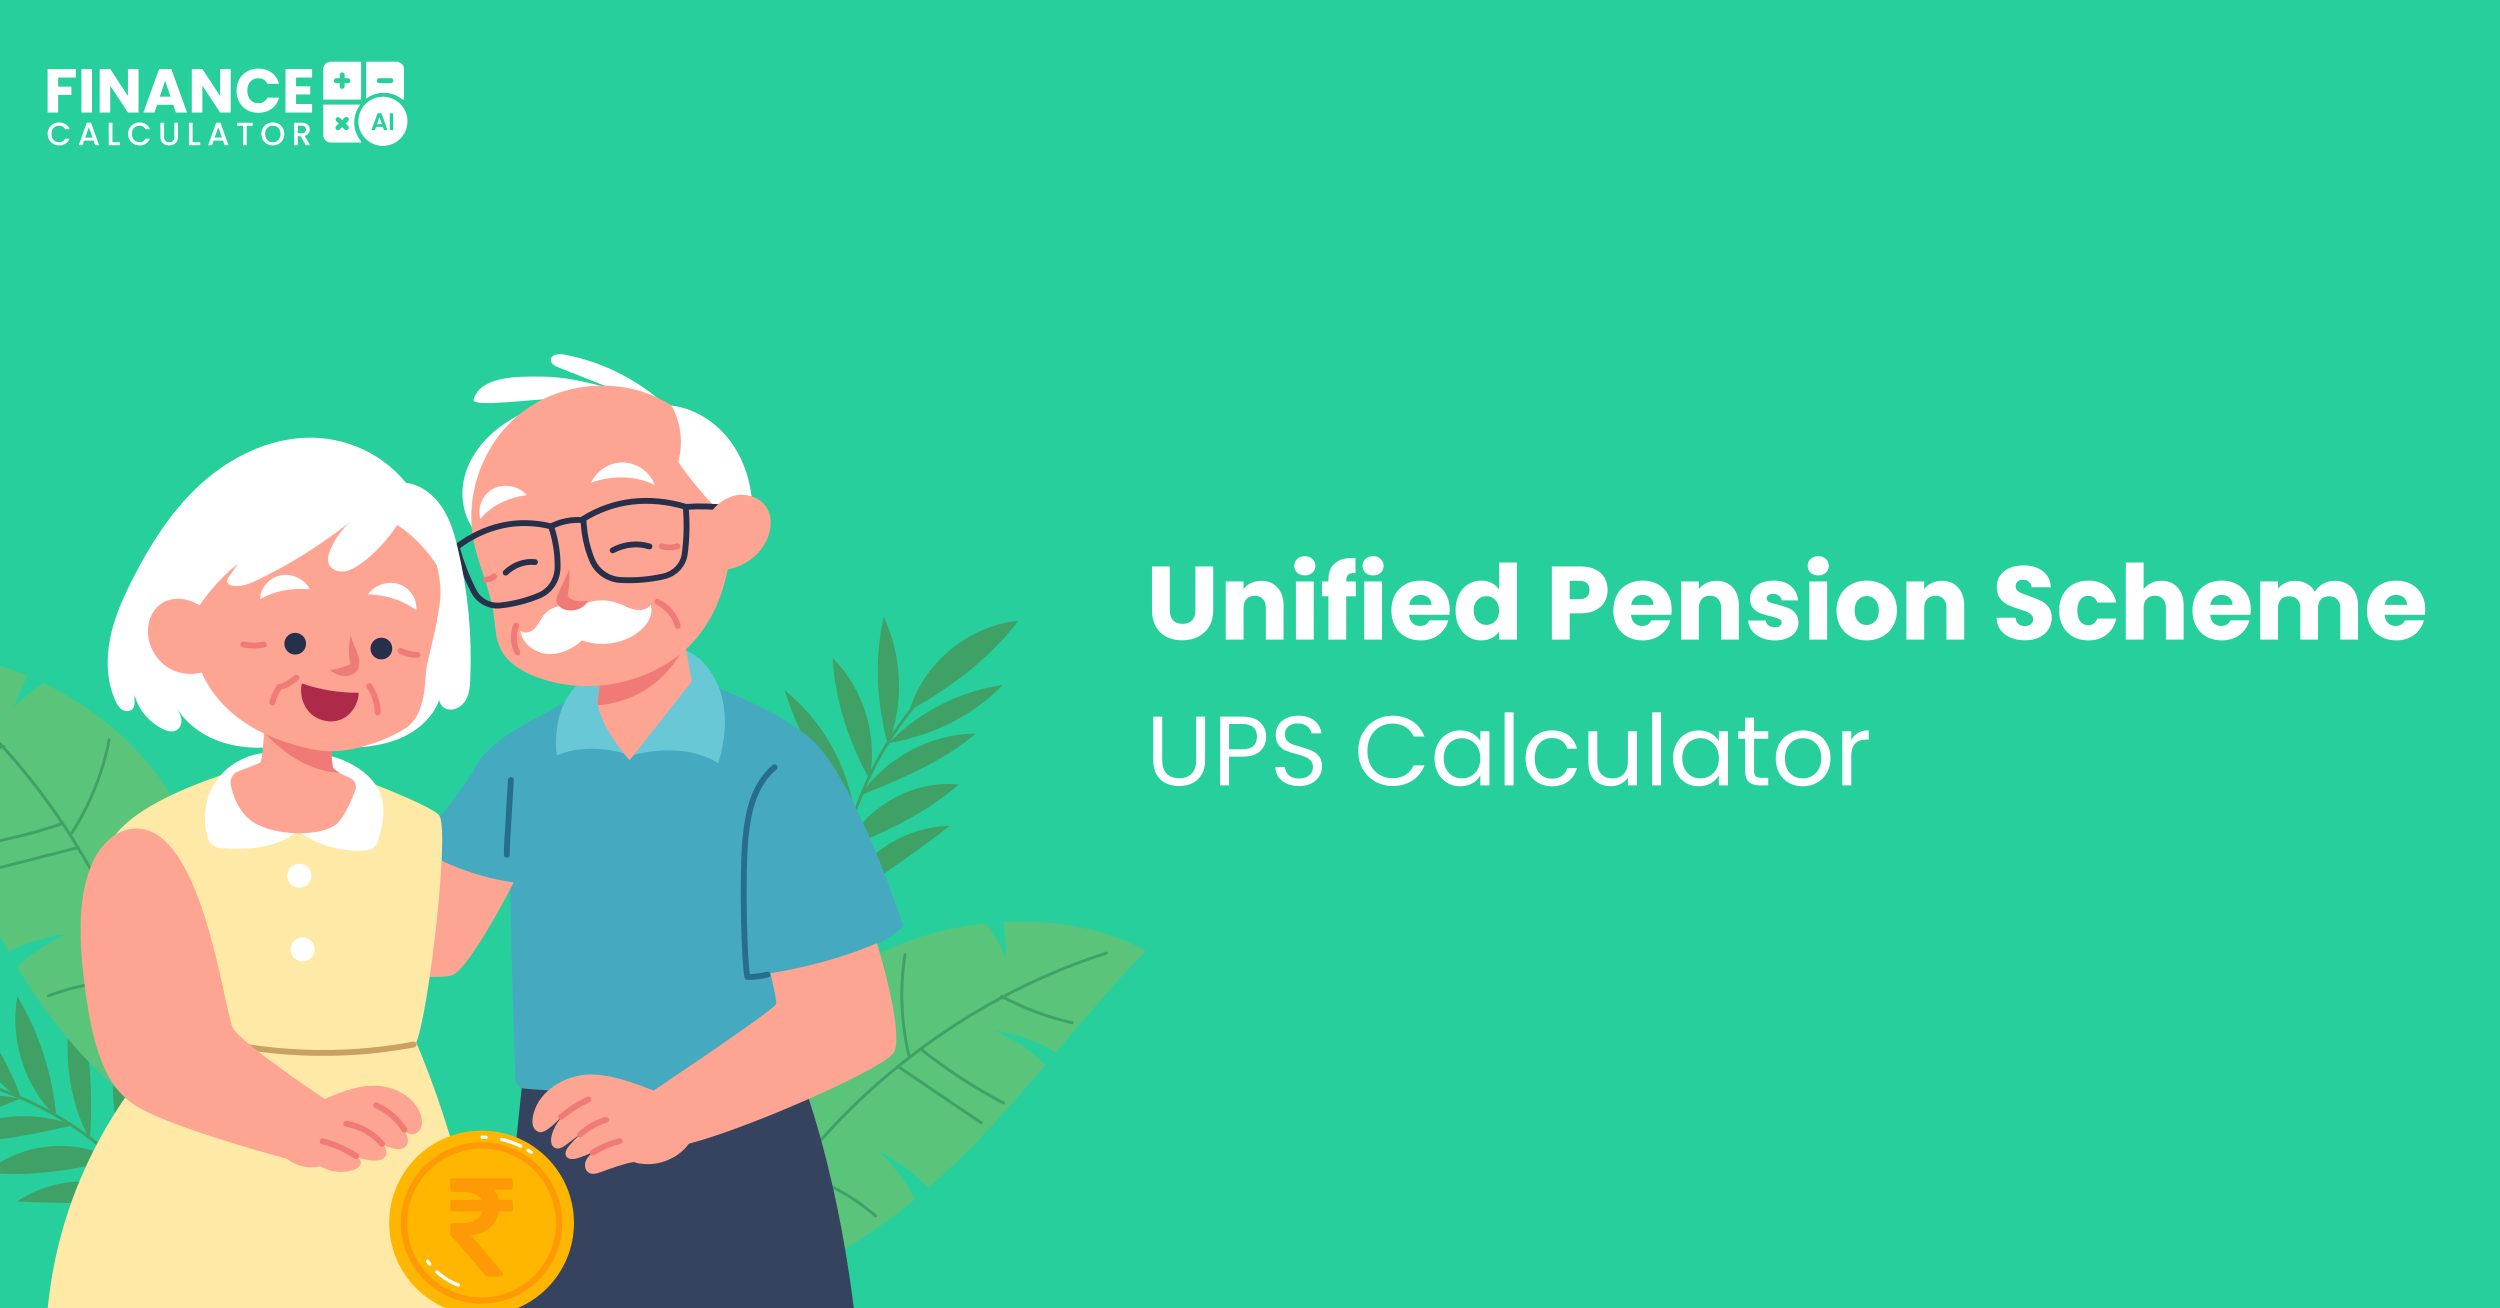 <svg xmlns="http://www.w3.org/2000/svg" width="1200" height="628" viewBox="0 0 1200 628" fill="none"><rect x="0" y="0" width="1200" height="628" fill="#808080" stroke="none"/><g clip-path="url(#clip0_324_1463)"><rect width="1200" height="628" fill="#27CF9D"></rect><path d="M561.5 271.9V292.9C561.5 295 562.017 296.617 563.05 297.75C564.083 298.883 565.6 299.45 567.6 299.45C569.6 299.45 571.133 298.883 572.2 297.75C573.267 296.617 573.8 295 573.8 292.9V271.9H582.35V292.85C582.35 295.983 581.683 298.633 580.35 300.8C579.017 302.967 577.217 304.6 574.95 305.7C572.717 306.8 570.217 307.35 567.45 307.35C564.683 307.35 562.2 306.817 560 305.75C557.833 304.65 556.117 303.017 554.85 300.85C553.583 298.65 552.95 295.983 552.95 292.85V271.9H561.5ZM605.354 278.8C608.621 278.8 611.221 279.867 613.154 282C615.121 284.1 616.104 287 616.104 290.7V307H607.604V291.85C607.604 289.983 607.121 288.533 606.154 287.5C605.187 286.467 603.887 285.95 602.254 285.95C600.621 285.95 599.321 286.467 598.354 287.5C597.387 288.533 596.904 289.983 596.904 291.85V307H588.354V279.1H596.904V282.8C597.771 281.567 598.937 280.6 600.404 279.9C601.871 279.167 603.521 278.8 605.354 278.8ZM626.345 276.2C624.845 276.2 623.612 275.767 622.645 274.9C621.712 274 621.245 272.9 621.245 271.6C621.245 270.267 621.712 269.167 622.645 268.3C623.612 267.4 624.845 266.95 626.345 266.95C627.812 266.95 629.012 267.4 629.945 268.3C630.912 269.167 631.395 270.267 631.395 271.6C631.395 272.9 630.912 274 629.945 274.9C629.012 275.767 627.812 276.2 626.345 276.2ZM630.595 279.1V307H622.045V279.1H630.595ZM650.791 286.2H646.191V307H637.641V286.2H634.541V279.1H637.641V278.3C637.641 274.867 638.625 272.267 640.591 270.5C642.558 268.7 645.441 267.8 649.241 267.8C649.875 267.8 650.341 267.817 650.641 267.85V275.1C649.008 275 647.858 275.233 647.191 275.8C646.525 276.367 646.191 277.383 646.191 278.85V279.1H650.791V286.2ZM659.109 276.2C657.609 276.2 656.376 275.767 655.409 274.9C654.476 274 654.009 272.9 654.009 271.6C654.009 270.267 654.476 269.167 655.409 268.3C656.376 267.4 657.609 266.95 659.109 266.95C660.576 266.95 661.776 267.4 662.709 268.3C663.676 269.167 664.159 270.267 664.159 271.6C664.159 272.9 663.676 274 662.709 274.9C661.776 275.767 660.576 276.2 659.109 276.2ZM663.359 279.1V307H654.809V279.1H663.359ZM695.855 292.6C695.855 293.4 695.805 294.233 695.705 295.1H676.355C676.488 296.833 677.038 298.167 678.005 299.1C679.005 300 680.222 300.45 681.655 300.45C683.788 300.45 685.272 299.55 686.105 297.75H695.205C694.738 299.583 693.888 301.233 692.655 302.7C691.455 304.167 689.938 305.317 688.105 306.15C686.272 306.983 684.222 307.4 681.955 307.4C679.222 307.4 676.788 306.817 674.655 305.65C672.522 304.483 670.855 302.817 669.655 300.65C668.455 298.483 667.855 295.95 667.855 293.05C667.855 290.15 668.438 287.617 669.605 285.45C670.805 283.283 672.472 281.617 674.605 280.45C676.738 279.283 679.188 278.7 681.955 278.7C684.655 278.7 687.055 279.267 689.155 280.4C691.255 281.533 692.888 283.15 694.055 285.25C695.255 287.35 695.855 289.8 695.855 292.6ZM687.105 290.35C687.105 288.883 686.605 287.717 685.605 286.85C684.605 285.983 683.355 285.55 681.855 285.55C680.422 285.55 679.205 285.967 678.205 286.8C677.238 287.633 676.638 288.817 676.405 290.35H687.105ZM698.666 293C698.666 290.133 699.199 287.617 700.266 285.45C701.366 283.283 702.849 281.617 704.716 280.45C706.582 279.283 708.666 278.7 710.966 278.7C712.799 278.7 714.466 279.083 715.966 279.85C717.499 280.617 718.699 281.65 719.566 282.95V270H728.116V307H719.566V303C718.766 304.333 717.616 305.4 716.116 306.2C714.649 307 712.932 307.4 710.966 307.4C708.666 307.4 706.582 306.817 704.716 305.65C702.849 304.45 701.366 302.767 700.266 300.6C699.199 298.4 698.666 295.867 698.666 293ZM719.566 293.05C719.566 290.917 718.966 289.233 717.766 288C716.599 286.767 715.166 286.15 713.466 286.15C711.766 286.15 710.316 286.767 709.116 288C707.949 289.2 707.366 290.867 707.366 293C707.366 295.133 707.949 296.833 709.116 298.1C710.316 299.333 711.766 299.95 713.466 299.95C715.166 299.95 716.599 299.333 717.766 298.1C718.966 296.867 719.566 295.183 719.566 293.05ZM771.647 283.2C771.647 285.233 771.18 287.1 770.247 288.8C769.314 290.467 767.88 291.817 765.947 292.85C764.014 293.883 761.614 294.4 758.747 294.4H753.447V307H744.897V271.9H758.747C761.547 271.9 763.914 272.383 765.847 273.35C767.78 274.317 769.23 275.65 770.197 277.35C771.164 279.05 771.647 281 771.647 283.2ZM758.097 287.6C759.73 287.6 760.947 287.217 761.747 286.45C762.547 285.683 762.947 284.6 762.947 283.2C762.947 281.8 762.547 280.717 761.747 279.95C760.947 279.183 759.73 278.8 758.097 278.8H753.447V287.6H758.097ZM802.398 292.6C802.398 293.4 802.348 294.233 802.248 295.1H782.898C783.031 296.833 783.581 298.167 784.548 299.1C785.548 300 786.765 300.45 788.198 300.45C790.331 300.45 791.815 299.55 792.648 297.75H801.748C801.281 299.583 800.431 301.233 799.198 302.7C797.998 304.167 796.481 305.317 794.648 306.15C792.815 306.983 790.765 307.4 788.498 307.4C785.765 307.4 783.331 306.817 781.198 305.65C779.065 304.483 777.398 302.817 776.198 300.65C774.998 298.483 774.398 295.95 774.398 293.05C774.398 290.15 774.981 287.617 776.148 285.45C777.348 283.283 779.015 281.617 781.148 280.45C783.281 279.283 785.731 278.7 788.498 278.7C791.198 278.7 793.598 279.267 795.698 280.4C797.798 281.533 799.431 283.15 800.598 285.25C801.798 287.35 802.398 289.8 802.398 292.6ZM793.648 290.35C793.648 288.883 793.148 287.717 792.148 286.85C791.148 285.983 789.898 285.55 788.398 285.55C786.965 285.55 785.748 285.967 784.748 286.8C783.781 287.633 783.181 288.817 782.948 290.35H793.648ZM823.909 278.8C827.175 278.8 829.775 279.867 831.709 282C833.675 284.1 834.659 287 834.659 290.7V307H826.159V291.85C826.159 289.983 825.675 288.533 824.709 287.5C823.742 286.467 822.442 285.95 820.809 285.95C819.175 285.95 817.875 286.467 816.909 287.5C815.942 288.533 815.459 289.983 815.459 291.85V307H806.909V279.1H815.459V282.8C816.325 281.567 817.492 280.6 818.959 279.9C820.425 279.167 822.075 278.8 823.909 278.8ZM851.95 307.4C849.517 307.4 847.35 306.983 845.45 306.15C843.55 305.317 842.05 304.183 840.95 302.75C839.85 301.283 839.233 299.65 839.1 297.85H847.55C847.65 298.817 848.1 299.6 848.9 300.2C849.7 300.8 850.683 301.1 851.85 301.1C852.917 301.1 853.733 300.9 854.3 300.5C854.9 300.067 855.2 299.517 855.2 298.85C855.2 298.05 854.783 297.467 853.95 297.1C853.117 296.7 851.767 296.267 849.9 295.8C847.9 295.333 846.233 294.85 844.9 294.35C843.567 293.817 842.417 293 841.45 291.9C840.483 290.767 840 289.25 840 287.35C840 285.75 840.433 284.3 841.3 283C842.2 281.667 843.5 280.617 845.2 279.85C846.933 279.083 848.983 278.7 851.35 278.7C854.85 278.7 857.6 279.567 859.6 281.3C861.633 283.033 862.8 285.333 863.1 288.2H855.2C855.067 287.233 854.633 286.467 853.9 285.9C853.2 285.333 852.267 285.05 851.1 285.05C850.1 285.05 849.333 285.25 848.8 285.65C848.267 286.017 848 286.533 848 287.2C848 288 848.417 288.6 849.25 289C850.117 289.4 851.45 289.8 853.25 290.2C855.317 290.733 857 291.267 858.3 291.8C859.6 292.3 860.733 293.133 861.7 294.3C862.7 295.433 863.217 296.967 863.25 298.9C863.25 300.533 862.783 302 861.85 303.3C860.95 304.567 859.633 305.567 857.9 306.3C856.2 307.033 854.217 307.4 851.95 307.4ZM872.781 276.2C871.281 276.2 870.048 275.767 869.081 274.9C868.148 274 867.681 272.9 867.681 271.6C867.681 270.267 868.148 269.167 869.081 268.3C870.048 267.4 871.281 266.95 872.781 266.95C874.248 266.95 875.448 267.4 876.381 268.3C877.348 269.167 877.831 270.267 877.831 271.6C877.831 272.9 877.348 274 876.381 274.9C875.448 275.767 874.248 276.2 872.781 276.2ZM877.031 279.1V307H868.481V279.1H877.031ZM895.927 307.4C893.194 307.4 890.727 306.817 888.527 305.65C886.36 304.483 884.644 302.817 883.377 300.65C882.144 298.483 881.527 295.95 881.527 293.05C881.527 290.183 882.16 287.667 883.427 285.5C884.694 283.3 886.427 281.617 888.627 280.45C890.827 279.283 893.294 278.7 896.027 278.7C898.76 278.7 901.227 279.283 903.427 280.45C905.627 281.617 907.36 283.3 908.627 285.5C909.894 287.667 910.527 290.183 910.527 293.05C910.527 295.917 909.877 298.45 908.577 300.65C907.31 302.817 905.56 304.483 903.327 305.65C901.127 306.817 898.66 307.4 895.927 307.4ZM895.927 300C897.56 300 898.944 299.4 900.077 298.2C901.244 297 901.827 295.283 901.827 293.05C901.827 290.817 901.26 289.1 900.127 287.9C899.027 286.7 897.66 286.1 896.027 286.1C894.36 286.1 892.977 286.7 891.877 287.9C890.777 289.067 890.227 290.783 890.227 293.05C890.227 295.283 890.76 297 891.827 298.2C892.927 299.4 894.294 300 895.927 300ZM932.063 278.8C935.33 278.8 937.93 279.867 939.863 282C941.83 284.1 942.813 287 942.813 290.7V307H934.313V291.85C934.313 289.983 933.83 288.533 932.863 287.5C931.896 286.467 930.596 285.95 928.963 285.95C927.33 285.95 926.03 286.467 925.063 287.5C924.096 288.533 923.613 289.983 923.613 291.85V307H915.063V279.1H923.613V282.8C924.48 281.567 925.646 280.6 927.113 279.9C928.58 279.167 930.23 278.8 932.063 278.8ZM972.05 307.35C969.483 307.35 967.183 306.933 965.15 306.1C963.117 305.267 961.483 304.033 960.25 302.4C959.05 300.767 958.417 298.8 958.35 296.5H967.45C967.583 297.8 968.033 298.8 968.8 299.5C969.567 300.167 970.567 300.5 971.8 300.5C973.067 300.5 974.067 300.217 974.8 299.65C975.533 299.05 975.9 298.233 975.9 297.2C975.9 296.333 975.6 295.617 975 295.05C974.433 294.483 973.717 294.017 972.85 293.65C972.017 293.283 970.817 292.867 969.25 292.4C966.983 291.7 965.133 291 963.7 290.3C962.267 289.6 961.033 288.567 960 287.2C958.967 285.833 958.45 284.05 958.45 281.85C958.45 278.583 959.633 276.033 962 274.2C964.367 272.333 967.45 271.4 971.25 271.4C975.117 271.4 978.233 272.333 980.6 274.2C982.967 276.033 984.233 278.6 984.4 281.9H975.15C975.083 280.767 974.667 279.883 973.9 279.25C973.133 278.583 972.15 278.25 970.95 278.25C969.917 278.25 969.083 278.533 968.45 279.1C967.817 279.633 967.5 280.417 967.5 281.45C967.5 282.583 968.033 283.467 969.1 284.1C970.167 284.733 971.833 285.417 974.1 286.15C976.367 286.917 978.2 287.65 979.6 288.35C981.033 289.05 982.267 290.067 983.3 291.4C984.333 292.733 984.85 294.45 984.85 296.55C984.85 298.55 984.333 300.367 983.3 302C982.3 303.633 980.833 304.933 978.9 305.9C976.967 306.867 974.683 307.35 972.05 307.35ZM988.412 293.05C988.412 290.15 988.995 287.617 990.162 285.45C991.362 283.283 993.012 281.617 995.112 280.45C997.245 279.283 999.678 278.7 1002.41 278.7C1005.91 278.7 1008.83 279.617 1011.16 281.45C1013.53 283.283 1015.08 285.867 1015.81 289.2H1006.71C1005.95 287.067 1004.46 286 1002.26 286C1000.7 286 999.445 286.617 998.512 287.85C997.578 289.05 997.112 290.783 997.112 293.05C997.112 295.317 997.578 297.067 998.512 298.3C999.445 299.5 1000.7 300.1 1002.26 300.1C1004.46 300.1 1005.95 299.033 1006.71 296.9H1015.81C1015.08 300.167 1013.53 302.733 1011.16 304.6C1008.8 306.467 1005.88 307.4 1002.41 307.4C999.678 307.4 997.245 306.817 995.112 305.65C993.012 304.483 991.362 302.817 990.162 300.65C988.995 298.483 988.412 295.95 988.412 293.05ZM1037.54 278.8C1040.74 278.8 1043.3 279.867 1045.24 282C1047.17 284.1 1048.14 287 1048.14 290.7V307H1039.64V291.85C1039.64 289.983 1039.15 288.533 1038.19 287.5C1037.22 286.467 1035.92 285.95 1034.29 285.95C1032.65 285.95 1031.35 286.467 1030.39 287.5C1029.42 288.533 1028.94 289.983 1028.94 291.85V307H1020.39V270H1028.94V282.85C1029.8 281.617 1030.99 280.633 1032.49 279.9C1033.99 279.167 1035.67 278.8 1037.54 278.8ZM1080.38 292.6C1080.38 293.4 1080.33 294.233 1080.23 295.1H1060.88C1061.01 296.833 1061.56 298.167 1062.53 299.1C1063.53 300 1064.74 300.45 1066.18 300.45C1068.31 300.45 1069.79 299.55 1070.63 297.75H1079.73C1079.26 299.583 1078.41 301.233 1077.18 302.7C1075.98 304.167 1074.46 305.317 1072.63 306.15C1070.79 306.983 1068.74 307.4 1066.48 307.4C1063.74 307.4 1061.31 306.817 1059.18 305.65C1057.04 304.483 1055.38 302.817 1054.18 300.65C1052.98 298.483 1052.38 295.95 1052.38 293.05C1052.38 290.15 1052.96 287.617 1054.13 285.45C1055.33 283.283 1056.99 281.617 1059.13 280.45C1061.26 279.283 1063.71 278.7 1066.48 278.7C1069.18 278.7 1071.58 279.267 1073.68 280.4C1075.78 281.533 1077.41 283.15 1078.58 285.25C1079.78 287.35 1080.38 289.8 1080.38 292.6ZM1071.63 290.35C1071.63 288.883 1071.13 287.717 1070.13 286.85C1069.13 285.983 1067.88 285.55 1066.38 285.55C1064.94 285.55 1063.73 285.967 1062.73 286.8C1061.76 287.633 1061.16 288.817 1060.93 290.35H1071.63ZM1120.49 278.8C1123.95 278.8 1126.7 279.85 1128.74 281.95C1130.8 284.05 1131.84 286.967 1131.84 290.7V307H1123.34V291.85C1123.34 290.05 1122.85 288.667 1121.89 287.7C1120.95 286.7 1119.65 286.2 1117.99 286.2C1116.32 286.2 1115 286.7 1114.04 287.7C1113.1 288.667 1112.64 290.05 1112.64 291.85V307H1104.14V291.85C1104.14 290.05 1103.65 288.667 1102.69 287.7C1101.75 286.7 1100.45 286.2 1098.79 286.2C1097.12 286.2 1095.8 286.7 1094.84 287.7C1093.9 288.667 1093.44 290.05 1093.44 291.85V307H1084.89V279.1H1093.44V282.6C1094.3 281.433 1095.44 280.517 1096.84 279.85C1098.24 279.15 1099.82 278.8 1101.59 278.8C1103.69 278.8 1105.55 279.25 1107.19 280.15C1108.85 281.05 1110.15 282.333 1111.09 284C1112.05 282.467 1113.37 281.217 1115.04 280.25C1116.7 279.283 1118.52 278.8 1120.49 278.8ZM1164.12 292.6C1164.12 293.4 1164.07 294.233 1163.97 295.1H1144.62C1144.75 296.833 1145.3 298.167 1146.27 299.1C1147.27 300 1148.48 300.45 1149.92 300.45C1152.05 300.45 1153.53 299.55 1154.37 297.75H1163.47C1163 299.583 1162.15 301.233 1160.92 302.7C1159.72 304.167 1158.2 305.317 1156.37 306.15C1154.53 306.983 1152.48 307.4 1150.22 307.4C1147.48 307.4 1145.05 306.817 1142.92 305.65C1140.78 304.483 1139.12 302.817 1137.92 300.65C1136.72 298.483 1136.12 295.95 1136.12 293.05C1136.12 290.15 1136.7 287.617 1137.87 285.45C1139.07 283.283 1140.73 281.617 1142.87 280.45C1145 279.283 1147.45 278.7 1150.22 278.7C1152.92 278.7 1155.32 279.267 1157.42 280.4C1159.52 281.533 1161.15 283.15 1162.32 285.25C1163.52 287.35 1164.12 289.8 1164.12 292.6ZM1155.37 290.35C1155.37 288.883 1154.87 287.717 1153.87 286.85C1152.87 285.983 1151.62 285.55 1150.12 285.55C1148.68 285.55 1147.47 285.967 1146.47 286.8C1145.5 287.633 1144.9 288.817 1144.67 290.35H1155.37Z" fill="white"></path><path d="M557.87 343.957V364.864C557.87 367.803 558.581 369.984 560.003 371.406C561.457 372.828 563.464 373.539 566.024 373.539C568.552 373.539 570.527 372.828 571.949 371.406C573.403 369.984 574.13 367.803 574.13 364.864V343.957H578.444V364.816C578.444 367.566 577.891 369.889 576.785 371.785C575.679 373.65 574.177 375.041 572.281 375.957C570.417 376.874 568.315 377.332 565.976 377.332C563.637 377.332 561.52 376.874 559.624 375.957C557.759 375.041 556.274 373.65 555.167 371.785C554.093 369.889 553.556 367.566 553.556 364.816V343.957H557.87ZM607.732 353.628C607.732 356.378 606.784 358.669 604.888 360.502C603.023 362.304 600.163 363.205 596.307 363.205H589.955V377H585.641V343.957H596.307C600.037 343.957 602.865 344.858 604.793 346.66C606.752 348.461 607.732 350.784 607.732 353.628ZM596.307 359.649C598.709 359.649 600.479 359.128 601.617 358.085C602.755 357.042 603.323 355.556 603.323 353.628C603.323 349.551 600.985 347.513 596.307 347.513H589.955V359.649H596.307ZM623.571 377.332C621.39 377.332 619.431 376.953 617.692 376.194C615.986 375.404 614.643 374.329 613.663 372.97C612.683 371.58 612.177 369.984 612.146 368.182H616.744C616.902 369.731 617.534 371.043 618.641 372.117C619.778 373.16 621.422 373.682 623.571 373.682C625.625 373.682 627.237 373.176 628.406 372.165C629.607 371.122 630.208 369.794 630.208 368.182C630.208 366.918 629.86 365.891 629.165 365.101C628.47 364.311 627.6 363.71 626.558 363.299C625.515 362.889 624.108 362.446 622.338 361.972C620.158 361.403 618.404 360.834 617.076 360.265C615.78 359.697 614.658 358.812 613.71 357.611C612.794 356.378 612.336 354.735 612.336 352.68C612.336 350.879 612.794 349.283 613.71 347.892C614.627 346.502 615.907 345.427 617.55 344.669C619.225 343.91 621.137 343.531 623.286 343.531C626.384 343.531 628.912 344.305 630.872 345.854C632.863 347.402 633.985 349.457 634.237 352.017H629.497C629.339 350.752 628.675 349.646 627.506 348.698C626.336 347.718 624.788 347.229 622.86 347.229C621.058 347.229 619.589 347.703 618.451 348.651C617.313 349.567 616.744 350.863 616.744 352.538C616.744 353.739 617.076 354.719 617.74 355.477C618.435 356.236 619.273 356.821 620.252 357.231C621.264 357.611 622.67 358.053 624.472 358.559C626.652 359.159 628.406 359.76 629.734 360.36C631.061 360.929 632.199 361.83 633.147 363.062C634.095 364.263 634.569 365.907 634.569 367.993C634.569 369.605 634.143 371.122 633.289 372.544C632.436 373.966 631.172 375.12 629.497 376.004C627.822 376.889 625.846 377.332 623.571 377.332ZM651.945 360.455C651.945 357.231 652.672 354.34 654.125 351.78C655.579 349.188 657.554 347.165 660.051 345.712C662.58 344.258 665.377 343.531 668.442 343.531C672.045 343.531 675.19 344.4 677.876 346.138C680.563 347.876 682.522 350.342 683.755 353.534H678.587C677.671 351.543 676.343 350.01 674.605 348.935C672.898 347.861 670.844 347.323 668.442 347.323C666.135 347.323 664.065 347.861 662.232 348.935C660.399 350.01 658.961 351.543 657.918 353.534C656.875 355.493 656.353 357.8 656.353 360.455C656.353 363.078 656.875 365.385 657.918 367.376C658.961 369.336 660.399 370.853 662.232 371.927C664.065 373.002 666.135 373.539 668.442 373.539C670.844 373.539 672.898 373.018 674.605 371.975C676.343 370.9 677.671 369.368 678.587 367.376H683.755C682.522 370.537 680.563 372.986 677.876 374.724C675.19 376.431 672.045 377.284 668.442 377.284C665.377 377.284 662.58 376.573 660.051 375.151C657.554 373.697 655.579 371.69 654.125 369.13C652.672 366.571 651.945 363.679 651.945 360.455ZM688.565 363.916C688.565 361.261 689.102 358.938 690.176 356.947C691.251 354.924 692.721 353.36 694.585 352.254C696.481 351.147 698.583 350.594 700.89 350.594C703.166 350.594 705.141 351.084 706.816 352.064C708.491 353.044 709.74 354.276 710.561 355.762V351.021H714.923V377H710.561V372.165C709.708 373.682 708.428 374.946 706.721 375.957C705.046 376.937 703.087 377.427 700.843 377.427C698.536 377.427 696.45 376.858 694.585 375.72C692.721 374.582 691.251 372.986 690.176 370.932C689.102 368.878 688.565 366.539 688.565 363.916ZM710.561 363.963C710.561 362.004 710.166 360.297 709.376 358.843C708.586 357.389 707.511 356.283 706.152 355.525C704.825 354.735 703.355 354.34 701.744 354.34C700.132 354.34 698.662 354.719 697.335 355.477C696.007 356.236 694.949 357.342 694.159 358.796C693.368 360.25 692.973 361.956 692.973 363.916C692.973 365.907 693.368 367.645 694.159 369.13C694.949 370.584 696.007 371.706 697.335 372.496C698.662 373.255 700.132 373.634 701.744 373.634C703.355 373.634 704.825 373.255 706.152 372.496C707.511 371.706 708.586 370.584 709.376 369.13C710.166 367.645 710.561 365.923 710.561 363.963ZM726.527 341.919V377H722.213V341.919H726.527ZM732.268 363.963C732.268 361.277 732.805 358.938 733.88 356.947C734.954 354.924 736.439 353.36 738.336 352.254C740.264 351.147 742.46 350.594 744.925 350.594C748.117 350.594 750.741 351.369 752.795 352.917C754.881 354.466 756.256 356.615 756.919 359.365H752.273C751.831 357.784 750.962 356.536 749.666 355.62C748.402 354.703 746.822 354.245 744.925 354.245C742.46 354.245 740.469 355.098 738.952 356.805C737.435 358.48 736.677 360.866 736.677 363.963C736.677 367.092 737.435 369.51 738.952 371.216C740.469 372.923 742.46 373.776 744.925 373.776C746.822 373.776 748.402 373.334 749.666 372.449C750.93 371.564 751.799 370.3 752.273 368.656H756.919C756.224 371.311 754.833 373.444 752.747 375.056C750.662 376.637 748.054 377.427 744.925 377.427C742.46 377.427 740.264 376.874 738.336 375.767C736.439 374.661 734.954 373.097 733.88 371.074C732.805 369.051 732.268 366.681 732.268 363.963ZM785.715 351.021V377H781.401V373.16C780.579 374.487 779.426 375.53 777.94 376.289C776.487 377.016 774.875 377.379 773.105 377.379C771.082 377.379 769.265 376.968 767.653 376.147C766.041 375.293 764.761 374.029 763.813 372.354C762.897 370.679 762.438 368.641 762.438 366.239V351.021H766.705V365.67C766.705 368.23 767.353 370.205 768.649 371.596C769.944 372.955 771.714 373.634 773.958 373.634C776.265 373.634 778.083 372.923 779.41 371.501C780.737 370.079 781.401 368.009 781.401 365.291V351.021H785.715ZM797.313 341.919V377H792.999V341.919H797.313ZM803.054 363.916C803.054 361.261 803.591 358.938 804.666 356.947C805.74 354.924 807.21 353.36 809.074 352.254C810.971 351.147 813.072 350.594 815.38 350.594C817.655 350.594 819.63 351.084 821.305 352.064C822.98 353.044 824.229 354.276 825.051 355.762V351.021H829.412V377H825.051V372.165C824.197 373.682 822.917 374.946 821.211 375.957C819.536 376.937 817.576 377.427 815.332 377.427C813.025 377.427 810.939 376.858 809.074 375.72C807.21 374.582 805.74 372.986 804.666 370.932C803.591 368.878 803.054 366.539 803.054 363.916ZM825.051 363.963C825.051 362.004 824.656 360.297 823.865 358.843C823.075 357.389 822.001 356.283 820.642 355.525C819.314 354.735 817.845 354.34 816.233 354.34C814.621 354.34 813.151 354.719 811.824 355.477C810.497 356.236 809.438 357.342 808.648 358.796C807.858 360.25 807.463 361.956 807.463 363.916C807.463 365.907 807.858 367.645 808.648 369.13C809.438 370.584 810.497 371.706 811.824 372.496C813.151 373.255 814.621 373.634 816.233 373.634C817.845 373.634 819.314 373.255 820.642 372.496C822.001 371.706 823.075 370.584 823.865 369.13C824.656 367.645 825.051 365.923 825.051 363.963ZM841.964 354.577V369.889C841.964 371.153 842.233 372.054 842.77 372.591C843.308 373.097 844.24 373.35 845.567 373.35H848.744V377H844.856C842.454 377 840.653 376.447 839.452 375.341C838.251 374.235 837.65 372.417 837.65 369.889V354.577H834.285V351.021H837.65V344.479H841.964V351.021H848.744V354.577H841.964ZM865.301 377.427C862.867 377.427 860.655 376.874 858.664 375.767C856.704 374.661 855.156 373.097 854.018 371.074C852.912 369.02 852.359 366.65 852.359 363.963C852.359 361.308 852.928 358.97 854.065 356.947C855.235 354.893 856.815 353.328 858.806 352.254C860.797 351.147 863.025 350.594 865.49 350.594C867.956 350.594 870.184 351.147 872.175 352.254C874.166 353.328 875.73 354.877 876.868 356.9C878.037 358.922 878.622 361.277 878.622 363.963C878.622 366.65 878.022 369.02 876.821 371.074C875.651 373.097 874.055 374.661 872.033 375.767C870.01 376.874 867.766 377.427 865.301 377.427ZM865.301 373.634C866.849 373.634 868.303 373.271 869.662 372.544C871.021 371.817 872.112 370.726 872.933 369.273C873.787 367.819 874.213 366.049 874.213 363.963C874.213 361.877 873.802 360.107 872.981 358.654C872.159 357.2 871.084 356.125 869.757 355.43C868.43 354.703 866.992 354.34 865.443 354.34C863.863 354.34 862.409 354.703 861.082 355.43C859.786 356.125 858.743 357.2 857.953 358.654C857.163 360.107 856.768 361.877 856.768 363.963C856.768 366.081 857.147 367.866 857.905 369.32C858.695 370.774 859.738 371.864 861.034 372.591C862.33 373.286 863.752 373.634 865.301 373.634ZM888.608 355.24C889.367 353.755 890.441 352.601 891.832 351.78C893.254 350.958 894.977 350.547 896.999 350.547V355.003H895.862C891.026 355.003 888.608 357.626 888.608 362.873V377H884.294V351.021H888.608V355.24Z" fill="white"></path><path d="M184.758 70.025H182.918L182.298 69.925C179.39 69.554 176.724 68.113 174.821 65.883C172.918 63.652 171.914 60.793 172.006 57.863C172.097 54.933 173.277 52.142 175.315 50.034C177.353 47.926 180.103 46.654 183.028 46.465C185.954 46.275 188.845 47.183 191.138 49.01C193.431 50.837 194.96 53.453 195.429 56.347C195.897 59.241 195.27 62.206 193.671 64.662C192.071 67.119 189.614 68.892 186.778 69.635C186.118 69.805 185.448 69.895 184.758 70.025Z" fill="white"></path><path d="M173.32 29.62V47.82H155.16V32.74L155.25 32.39C155.357 31.909 155.566 31.457 155.863 31.064C156.16 30.67 156.537 30.345 156.97 30.11C157.388 29.916 157.819 29.752 158.26 29.62H173.32ZM163.04 39.92V41.35C163.025 41.516 163.045 41.684 163.098 41.842C163.151 42 163.236 42.145 163.349 42.268C163.461 42.392 163.598 42.49 163.751 42.557C163.903 42.625 164.068 42.659 164.235 42.659C164.402 42.659 164.567 42.625 164.72 42.557C164.872 42.49 165.009 42.392 165.122 42.268C165.234 42.145 165.319 42 165.373 41.842C165.426 41.684 165.445 41.516 165.43 41.35V39.92H166.87C167.036 39.935 167.204 39.916 167.362 39.862C167.52 39.809 167.665 39.724 167.788 39.611C167.912 39.499 168.01 39.362 168.077 39.209C168.145 39.057 168.18 38.892 168.18 38.725C168.18 38.558 168.145 38.393 168.077 38.241C168.01 38.088 167.912 37.951 167.788 37.839C167.665 37.726 167.52 37.641 167.362 37.587C167.204 37.534 167.036 37.515 166.87 37.53H165.44V36.03C165.455 35.864 165.436 35.696 165.383 35.538C165.33 35.38 165.244 35.235 165.132 35.112C165.019 34.988 164.882 34.89 164.73 34.823C164.577 34.755 164.412 34.721 164.245 34.721C164.078 34.721 163.913 34.755 163.761 34.823C163.608 34.89 163.471 34.988 163.359 35.112C163.246 35.235 163.161 35.38 163.108 35.538C163.055 35.696 163.035 35.864 163.05 36.03V37.53H161.5C161.334 37.515 161.167 37.534 161.008 37.587C160.85 37.641 160.705 37.726 160.582 37.839C160.459 37.951 160.36 38.088 160.293 38.241C160.226 38.393 160.191 38.558 160.191 38.725C160.191 38.892 160.226 39.057 160.293 39.209C160.36 39.362 160.459 39.499 160.582 39.611C160.705 39.724 160.85 39.809 161.008 39.862C161.167 39.916 161.334 39.935 161.5 39.92H163.04Z" fill="white"></path><path d="M190.8 29.62C191.372 29.816 191.924 30.063 192.45 30.36C192.898 30.646 193.265 31.041 193.517 31.508C193.769 31.975 193.897 32.499 193.89 33.03C193.89 37.91 193.89 42.79 193.89 47.67C193.894 47.71 193.894 47.75 193.89 47.79C193.717 47.834 193.535 47.836 193.36 47.794C193.186 47.752 193.025 47.668 192.89 47.55C190.507 45.669 187.576 44.613 184.54 44.543C181.505 44.472 178.528 45.391 176.06 47.16L175.74 47.37V29.62H190.8ZM184.8 39.92H187.5C187.666 39.935 187.834 39.916 187.992 39.862C188.15 39.809 188.295 39.724 188.419 39.611C188.542 39.499 188.64 39.362 188.708 39.209C188.775 39.057 188.81 38.892 188.81 38.725C188.81 38.558 188.775 38.393 188.708 38.241C188.64 38.088 188.542 37.951 188.419 37.839C188.295 37.726 188.15 37.641 187.992 37.587C187.834 37.534 187.666 37.515 187.5 37.53C185.71 37.53 183.92 37.53 182.14 37.53C181.974 37.515 181.807 37.534 181.649 37.587C181.49 37.641 181.345 37.726 181.222 37.839C181.099 37.951 181 38.088 180.933 38.241C180.866 38.393 180.831 38.558 180.831 38.725C180.831 38.892 180.866 39.057 180.933 39.209C181 39.362 181.099 39.499 181.222 39.611C181.345 39.724 181.49 39.809 181.649 39.862C181.807 39.916 181.974 39.935 182.14 39.92H184.8Z" fill="white"></path><path d="M155.16 50.21H172.85C172.77 50.35 172.72 50.44 172.66 50.53C170.883 53.029 169.965 56.038 170.044 59.103C170.123 62.169 171.196 65.126 173.1 67.53C173.252 67.813 173.363 68.116 173.43 68.43H158.99C158.1 68.489 157.22 68.214 156.521 67.66C155.822 67.105 155.355 66.31 155.21 65.43C155.214 65.383 155.214 65.337 155.21 65.29L155.16 50.21ZM162.6 59.3C162.16 59.73 161.79 60.07 161.43 60.43C161.271 60.574 161.154 60.76 161.094 60.967C161.034 61.173 161.033 61.393 161.09 61.6C161.14 61.806 161.244 61.994 161.39 62.147C161.537 62.299 161.722 62.409 161.926 62.466C162.13 62.523 162.345 62.525 162.55 62.471C162.754 62.417 162.941 62.31 163.09 62.16C163.49 61.8 163.86 61.4 164.26 61.01C164.65 61.4 165 61.77 165.36 62.12C165.5 62.273 165.679 62.387 165.878 62.448C166.076 62.51 166.288 62.517 166.49 62.47C166.699 62.426 166.892 62.326 167.049 62.181C167.206 62.037 167.322 61.852 167.383 61.648C167.444 61.443 167.45 61.226 167.398 61.019C167.347 60.812 167.24 60.622 167.09 60.47C166.73 60.07 166.33 59.7 165.92 59.28C166.33 58.9 166.69 58.55 167.05 58.2C167.204 58.06 167.317 57.881 167.378 57.682C167.44 57.484 167.447 57.272 167.4 57.07C167.359 56.859 167.261 56.663 167.116 56.504C166.972 56.345 166.787 56.228 166.581 56.166C166.375 56.105 166.157 56.1 165.948 56.154C165.74 56.207 165.551 56.317 165.4 56.47C165.01 56.83 164.63 57.22 164.22 57.63C163.86 57.26 163.55 56.92 163.22 56.63C163.114 56.501 162.983 56.396 162.834 56.321C162.685 56.246 162.522 56.203 162.355 56.194C162.189 56.185 162.022 56.212 161.866 56.271C161.71 56.33 161.569 56.422 161.45 56.539C161.331 56.656 161.238 56.797 161.177 56.952C161.116 57.107 161.088 57.273 161.094 57.44C161.101 57.606 161.142 57.77 161.216 57.92C161.289 58.07 161.393 58.203 161.52 58.31C161.8 58.61 162.2 58.92 162.6 59.3Z" fill="white"></path><path d="M36.414 33.151V37.219H27.92V41.615H34.276V45.565H27.92V54H22.841V33.151H36.414ZM44.162 33.151V54H39.084V33.151H44.162ZM66.494 54H61.416L52.922 41.14V54H47.843V33.151H52.922L61.416 46.07V33.151H66.494V54ZM83.155 50.317H75.373L74.126 54H68.81L76.353 33.151H82.234L89.778 54H84.402L83.155 50.317ZM81.848 46.397L79.264 38.764L76.71 46.397H81.848ZM110.725 54H105.647L97.152 41.14V54H92.074V33.151H97.152L105.647 46.07V33.151H110.725V54ZM113.545 43.546C113.545 41.486 113.991 39.655 114.882 38.051C115.773 36.428 117.01 35.17 118.594 34.279C120.198 33.368 122.01 32.913 124.03 32.913C126.505 32.913 128.623 33.566 130.385 34.873C132.148 36.18 133.326 37.962 133.92 40.219H128.336C127.92 39.348 127.326 38.685 126.554 38.229C125.802 37.774 124.94 37.546 123.97 37.546C122.406 37.546 121.139 38.091 120.169 39.18C119.198 40.269 118.713 41.724 118.713 43.546C118.713 45.367 119.198 46.822 120.169 47.911C121.139 49.001 122.406 49.545 123.97 49.545C124.94 49.545 125.802 49.317 126.554 48.862C127.326 48.407 127.92 47.743 128.336 46.872H133.92C133.326 49.129 132.148 50.911 130.385 52.218C128.623 53.505 126.505 54.148 124.03 54.148C122.01 54.148 120.198 53.703 118.594 52.812C117.01 51.901 115.773 50.644 114.882 49.04C113.991 47.436 113.545 45.605 113.545 43.546ZM142.108 37.219V41.437H148.91V45.357H142.108V49.931H149.801V54H137.03V33.151H149.801V37.219H142.108Z" fill="white"></path><path d="M183.755 60.9H180.536L180.003 62.44H178.301L181.208 54.346H183.095L186.002 62.44H184.288L183.755 60.9ZM183.315 59.603L182.146 56.221L180.976 59.603H183.315ZM188.709 54.357V62.44H187.088V54.357H188.709Z" fill="#27CF9D"></path><path d="M22.865 64.28C22.865 63.224 23.108 62.277 23.595 61.438C24.091 60.599 24.759 59.947 25.598 59.481C26.447 59.005 27.373 58.767 28.378 58.767C29.527 58.767 30.547 59.051 31.437 59.621C32.338 60.18 32.99 60.977 33.394 62.013H31.266C30.987 61.443 30.599 61.019 30.102 60.739C29.605 60.46 29.03 60.32 28.378 60.32C27.663 60.32 27.027 60.48 26.468 60.801C25.909 61.122 25.468 61.583 25.148 62.183C24.837 62.784 24.682 63.483 24.682 64.28C24.682 65.077 24.837 65.776 25.148 66.376C25.468 66.977 25.909 67.443 26.468 67.774C27.027 68.095 27.663 68.256 28.378 68.256C29.03 68.256 29.605 68.116 30.102 67.836C30.599 67.557 30.987 67.132 31.266 66.563H33.394C32.99 67.598 32.338 68.395 31.437 68.954C30.547 69.514 29.527 69.793 28.378 69.793C27.363 69.793 26.436 69.56 25.598 69.094C24.759 68.618 24.091 67.961 23.595 67.122C23.108 66.283 22.865 65.336 22.865 64.28ZM44.924 67.495H40.405L39.628 69.7H37.78L41.647 58.891H43.697L47.564 69.7H45.7L44.924 67.495ZM44.427 66.05L42.672 61.034L40.902 66.05H44.427ZM53.967 68.271H57.616V69.7H52.196V58.907H53.967V68.271ZM61.457 64.28C61.457 63.224 61.701 62.277 62.187 61.438C62.684 60.599 63.352 59.947 64.191 59.481C65.04 59.005 65.966 58.767 66.971 58.767C68.12 58.767 69.139 59.051 70.03 59.621C70.931 60.18 71.583 60.977 71.987 62.013H69.859C69.579 61.443 69.191 61.019 68.694 60.739C68.197 60.46 67.623 60.32 66.971 60.32C66.256 60.32 65.619 60.48 65.06 60.801C64.501 61.122 64.061 61.583 63.74 62.183C63.43 62.784 63.274 63.483 63.274 64.28C63.274 65.077 63.43 65.776 63.74 66.376C64.061 66.977 64.501 67.443 65.06 67.774C65.619 68.095 66.256 68.256 66.971 68.256C67.623 68.256 68.197 68.116 68.694 67.836C69.191 67.557 69.579 67.132 69.859 66.563H71.987C71.583 67.598 70.931 68.395 70.03 68.954C69.139 69.514 68.12 69.793 66.971 69.793C65.956 69.793 65.029 69.56 64.191 69.094C63.352 68.618 62.684 67.961 62.187 67.122C61.701 66.283 61.457 65.336 61.457 64.28ZM78.764 58.907V65.786C78.764 66.604 78.977 67.22 79.401 67.635C79.836 68.049 80.437 68.256 81.203 68.256C81.979 68.256 82.58 68.049 83.004 67.635C83.439 67.22 83.656 66.604 83.656 65.786V58.907H85.427V65.755C85.427 66.635 85.235 67.381 84.852 67.992C84.469 68.603 83.957 69.058 83.315 69.358C82.673 69.659 81.964 69.809 81.187 69.809C80.411 69.809 79.701 69.659 79.06 69.358C78.428 69.058 77.926 68.603 77.553 67.992C77.18 67.381 76.994 66.635 76.994 65.755V58.907H78.764ZM92.453 68.271H96.103V69.7H90.683V58.907H92.453V68.271ZM107.041 67.495H102.522L101.745 69.7H99.897L103.764 58.891H105.814L109.681 69.7H107.818L107.041 67.495ZM106.544 66.05L104.789 61.034L103.019 66.05H106.544ZM121.286 58.907V60.351H118.413V69.7H116.643V60.351H113.754V58.907H121.286ZM130.953 69.809C129.949 69.809 129.022 69.576 128.173 69.11C127.334 68.634 126.667 67.976 126.17 67.138C125.683 66.288 125.44 65.336 125.44 64.28C125.44 63.224 125.683 62.277 126.17 61.438C126.667 60.599 127.334 59.947 128.173 59.481C129.022 59.005 129.949 58.767 130.953 58.767C131.967 58.767 132.894 59.005 133.733 59.481C134.582 59.947 135.249 60.599 135.736 61.438C136.223 62.277 136.466 63.224 136.466 64.28C136.466 65.336 136.223 66.288 135.736 67.138C135.249 67.976 134.582 68.634 133.733 69.11C132.894 69.576 131.967 69.809 130.953 69.809ZM130.953 68.271C131.667 68.271 132.304 68.111 132.863 67.79C133.422 67.459 133.857 66.993 134.168 66.392C134.489 65.781 134.649 65.077 134.649 64.28C134.649 63.483 134.489 62.784 134.168 62.183C133.857 61.583 133.422 61.122 132.863 60.801C132.304 60.48 131.667 60.32 130.953 60.32C130.238 60.32 129.602 60.48 129.043 60.801C128.484 61.122 128.044 61.583 127.723 62.183C127.412 62.784 127.257 63.483 127.257 64.28C127.257 65.077 127.412 65.781 127.723 66.392C128.044 66.993 128.484 67.459 129.043 67.79C129.602 68.111 130.238 68.271 130.953 68.271ZM146.765 69.7L144.28 65.383H142.929V69.7H141.159V58.907H144.886C145.714 58.907 146.413 59.051 146.983 59.341C147.562 59.631 147.992 60.02 148.272 60.506C148.561 60.993 148.706 61.536 148.706 62.137C148.706 62.841 148.499 63.483 148.085 64.063C147.681 64.632 147.055 65.02 146.206 65.227L148.877 69.7H146.765ZM142.929 63.969H144.886C145.549 63.969 146.046 63.804 146.377 63.472C146.719 63.141 146.889 62.696 146.889 62.137C146.889 61.578 146.724 61.143 146.392 60.832C146.061 60.511 145.559 60.351 144.886 60.351H142.929V63.969Z" fill="white"></path><path d="M343.348 624.52C382.444 615.035 413.08 597.287 439.291 575.581C434.742 567.07 428.846 559.29 421.878 552.623C430.72 557.054 438.769 563.057 445.566 570.243C466.279 552.144 484.289 531.685 501.77 511.167C494.726 504.176 486.358 498.526 477.226 494.649C487.67 496.071 497.804 499.725 506.805 505.225C521.034 488.438 535.038 471.749 550.001 456.424C531.22 445.94 506.694 441.211 481.52 442.55C482.438 448.019 482.859 453.548 482.774 459.082C480.143 453.503 476.986 448.186 473.383 443.179C443.147 446.307 412.742 458.143 390.885 479.131C389.191 480.759 387.534 482.463 385.917 484.226C394.067 493.099 401.313 502.783 407.51 513.104C398.655 505.432 389.495 498.126 380.058 491.217C366.82 508.112 356.508 529.945 350.037 552.956C358.395 556.754 366.132 561.964 372.835 568.336C364.893 564.757 356.701 561.783 348.327 559.443C342.876 581.451 340.95 604.221 343.348 624.52Z" fill="#5AC47A"></path><path d="M531.112 457.447C449.916 483.462 380.645 544.603 344.746 621.939" stroke="#3FA166" stroke-width="1.408" stroke-miterlimit="10" stroke-linecap="round" stroke-linejoin="round"></path><path d="M436.299 506.691C432.519 490.837 431.872 474.242 434.405 458.142" stroke="#3FA166" stroke-width="1.408" stroke-miterlimit="10" stroke-linecap="round" stroke-linejoin="round"></path><path d="M431.065 511.936C444.375 520.927 457.684 529.919 470.994 538.91" stroke="#3FA166" stroke-width="1.408" stroke-miterlimit="10" stroke-linecap="round" stroke-linejoin="round"></path><path d="M441.997 503.606C454.391 513.446 467.71 522.119 481.723 529.473" stroke="#3FA166" stroke-width="1.408" stroke-miterlimit="10" stroke-linecap="round" stroke-linejoin="round"></path><path d="M480.833 478.263C491.413 484.002 502.79 488.27 514.534 490.907" stroke="#3FA166" stroke-width="1.408" stroke-miterlimit="10" stroke-linecap="round" stroke-linejoin="round"></path><path d="M389.657 552.056C382.864 541.269 374.655 531.373 365.31 522.703" stroke="#3FA166" stroke-width="1.408" stroke-miterlimit="10" stroke-linecap="round" stroke-linejoin="round"></path><path d="M382.164 563.04C396.207 567.007 409.351 574.123 420.35 583.713" stroke="#3FA166" stroke-width="1.408" stroke-miterlimit="10" stroke-linecap="round" stroke-linejoin="round"></path><path d="M355.275 601.512C362.498 602.762 369.436 605.634 375.43 609.854" stroke="#3FA166" stroke-width="1.408" stroke-miterlimit="10" stroke-linecap="round" stroke-linejoin="round"></path><path d="M358.948 594.028C356.291 587.107 352.22 580.735 347.057 575.416" stroke="#3FA166" stroke-width="1.408" stroke-miterlimit="10" stroke-linecap="round" stroke-linejoin="round"></path><path d="M402.469 450.372C398.523 397.75 423.666 343.814 466.55 312.905" stroke="#3FA166" stroke-width="1.408" stroke-miterlimit="10"></path><path d="M436.481 341.238C443.257 318.229 464.881 300.333 488.768 297.963C476.757 313.647 461.55 326.879 436.481 341.238Z" fill="#3FA166"></path><path d="M426.282 357.735C433.94 337.968 433.158 315.106 424.168 295.938C419.805 315.903 420.487 336.939 426.282 357.735Z" fill="#3FA166"></path><path d="M417.365 374.212C421.523 353.395 414.644 330.718 399.625 315.737C400.823 336.018 407.266 355.958 417.365 374.212Z" fill="#3FA166"></path><path d="M426.555 356.748C441.039 341.689 460.685 331.678 481.378 328.809C467.782 342.528 450.313 352.377 426.555 356.748Z" fill="#3FA166"></path><path d="M412.882 381.808C425.154 363.747 446.611 352.27 468.445 352.086C455.655 362.735 440.756 370.846 412.882 381.808Z" fill="#3FA166"></path><path d="M410.476 392.289C407.588 368.622 395.183 346.266 376.628 331.291C383.051 351.767 393.336 371.02 410.476 392.289Z" fill="#3FA166"></path><path d="M405.918 407.056C415.44 387.105 438.221 374.316 460.212 376.575C446.613 388.262 430.671 397.218 405.918 407.056Z" fill="#3FA166"></path><path d="M403.066 417.921C399.446 395.922 388.239 375.254 371.777 360.217C375.962 380.638 386.561 399.687 403.066 417.921Z" fill="#3FA166"></path><path d="M402.172 434.513C410.214 412.588 432.629 396.724 455.993 396.419C440.062 408.741 423.382 420.094 402.172 434.513Z" fill="#3FA166"></path><path d="M82.893 590.422C56.073 544.977 4.626 515.069 -48.23 514.195" stroke="#3FA166" stroke-width="1.408" stroke-miterlimit="10"></path><path d="M10.429 527.989C-7.147 516.138 -19.563 496.928 -23.135 476.059C-8.15 489.954 3.308 507.61 10.429 527.989Z" fill="#3FA166"></path><path d="M27.161 536.42C11.856 521.71 4.55 499.166 8.32 478.292C18.921 495.622 25.024 515.669 27.161 536.42Z" fill="#3FA166"></path><path d="M9.643 527.335C-10.848 523.248 -32.691 526.252 -51.315 535.719C-32.318 539.213 -12.354 537.318 9.643 527.335Z" fill="#3FA166"></path><path d="M35.18 540.094C14.789 532.28 -9.377 535.115 -27.404 547.437C-10.823 548.873 6.039 547.019 35.18 540.094Z" fill="#3FA166"></path><path d="M43.141 547.323C31.992 526.247 29.405 500.811 36.08 477.92C42.503 498.396 45.06 520.075 43.141 547.323Z" fill="#3FA166"></path><path d="M55.319 556.839C36.106 545.903 10.103 548.418 -6.657 562.835C11.181 564.659 29.381 562.904 55.319 556.839Z" fill="#3FA166"></path><path d="M63.866 564.128C54.271 544.004 51.664 520.637 56.585 498.892C64.816 518.043 66.998 539.734 63.866 564.128Z" fill="#3FA166"></path><path d="M74.077 577.236C54.952 563.834 27.491 563.617 8.142 576.713C28.255 577.726 48.432 577.517 74.077 577.236Z" fill="#3FA166"></path><path d="M82.008 542.417C48.401 520.303 25.544 493.265 8.187 463.99C15.339 457.512 23.512 452.175 32.322 448.249C22.503 449.44 12.901 452.375 4.079 456.85C-9.317 432.826 -19.373 407.492 -28.912 382.283C-19.924 378.077 -10.14 375.578 -0.237 375.008C-10.549 372.824 -21.32 372.847 -31.649 374.989C-39.384 354.388 -46.939 333.953 -55.858 314.48C-34.643 310.944 -9.959 314.763 13.29 324.512C10.581 329.35 8.32 334.415 6.534 339.653C10.892 335.288 15.657 331.346 20.738 327.848C48.149 340.989 72.781 362.385 86.282 389.513C87.327 391.617 88.312 393.778 89.24 395.985C78.575 401.591 68.489 408.263 59.175 415.89C70.098 411.653 81.183 407.864 92.398 404.541C99.164 424.912 101.509 448.943 99.843 472.788C90.694 473.547 81.653 475.842 73.195 479.579C81.877 478.889 90.592 478.85 99.265 479.472C96.975 502.029 91.109 524.115 82.008 542.417Z" fill="#5AC47A"></path><path d="M-38.422 321.814C29.247 373.685 73.844 454.603 81.561 539.516" stroke="#3FA166" stroke-width="1.408" stroke-miterlimit="10" stroke-linecap="round" stroke-linejoin="round"></path><path d="M34.233 400.144C43.137 386.494 49.342 371.089 52.387 355.078" stroke="#3FA166" stroke-width="1.408" stroke-miterlimit="10" stroke-linecap="round" stroke-linejoin="round"></path><path d="M37.392 406.848C21.83 410.825 6.269 414.801 -9.293 418.778" stroke="#3FA166" stroke-width="1.408" stroke-miterlimit="10" stroke-linecap="round" stroke-linejoin="round"></path><path d="M29.91 395.319C14.924 400.404 -0.54 404.077 -16.212 406.276" stroke="#3FA166" stroke-width="1.408" stroke-miterlimit="10" stroke-linecap="round" stroke-linejoin="round"></path><path d="M1.895 358.364C-10 360.2 -22.15 360.382 -34.096 358.903" stroke="#3FA166" stroke-width="1.408" stroke-miterlimit="10" stroke-linecap="round" stroke-linejoin="round"></path><path d="M62.846 458.581C72.878 450.716 83.943 444.167 95.665 439.157" stroke="#3FA166" stroke-width="1.408" stroke-miterlimit="10" stroke-linecap="round" stroke-linejoin="round"></path><path d="M66.198 471.449C51.639 470.448 36.867 472.714 23.278 478.034" stroke="#3FA166" stroke-width="1.408" stroke-miterlimit="10" stroke-linecap="round" stroke-linejoin="round"></path><path d="M78.537 516.734C71.316 515.476 63.815 515.84 56.75 517.791" stroke="#3FA166" stroke-width="1.408" stroke-miterlimit="10" stroke-linecap="round" stroke-linejoin="round"></path><path d="M77.605 508.45C82.439 502.831 88.421 498.204 95.074 494.938" stroke="#3FA166" stroke-width="1.408" stroke-miterlimit="10" stroke-linecap="round" stroke-linejoin="round"></path><path d="M276.499 382.346L260.27 343.471C260.27 343.471 236.016 353.775 228.565 367.626C221.114 381.477 196.617 409.662 196.617 409.662L269.328 432.545L276.499 382.346Z" fill="#45AAC0"></path><path d="M384.606 517.267C384.606 517.267 403.434 564.566 411.22 640.316L236.605 653.889L251.189 514.972L384.606 517.267Z" fill="#36435E"></path><path d="M313.15 318.895C313.15 318.895 368.305 335.709 389.559 354.95C410.812 374.192 433.61 444.571 433.61 444.571C433.61 444.571 426.88 451.642 413.854 456.212L387.136 517.628C387.136 517.628 311.259 527.939 251.722 522.537C249.334 522.32 247.491 520.352 247.401 517.956C246.467 492.953 241.93 363.787 247.605 353.588C254.723 340.804 313.15 318.895 313.15 318.895Z" fill="#45AAC0"></path><path d="M303.179 362.614C303.179 362.614 327.187 355.12 344.658 366.325C344.658 366.325 353.463 342.731 342.199 324.167C332.704 308.522 321.437 311.529 321.437 311.529L303.179 362.614Z" fill="#69C8D6"></path><path d="M302.403 362.51C302.403 362.51 284.145 355.414 267.233 362.585C267.233 362.585 262.959 335.337 283.411 324.237C303.863 313.139 301.31 321.071 301.31 321.071L304.064 360.794" fill="#69C8D6"></path><path d="M332.054 327.077L302.225 364.907C302.225 364.907 288.946 350.26 287.043 338.524C286.913 337.861 286.842 337.212 286.813 336.563C286.813 336.563 288.197 330.234 287.837 322.939L323.072 309.012L328.421 306.893L328.666 308.277L328.853 309.272L332.054 327.077Z" fill="#FDA492"></path><path d="M329.329 308.19C329.17 308.55 329.027 308.911 328.854 309.271C324.774 318.311 317.94 326.082 309.477 331.286C302.715 335.423 294.945 337.918 287.043 338.523C286.914 337.86 286.842 337.211 286.812 336.564C286.812 336.564 288.196 330.233 287.837 322.938L323.072 309.012C324.932 308.767 326.807 308.521 328.666 308.276C328.882 308.248 329.113 308.218 329.329 308.19Z" fill="#F07A75"></path><path d="M371.79 368.248C367.1 372.132 363.817 377.517 361.714 383.23C359.612 388.946 358.627 395.009 357.957 401.062C356.089 417.905 357.178 462.9 358.772 468.933C362.024 468.974 365.283 468.584 368.434 467.779" stroke="#296D8C" stroke-width="2.815" stroke-miterlimit="10" stroke-linecap="round" stroke-linejoin="round"></path><path d="M245.22 374.423C244.591 384.991 243.96 395.56 243.331 406.127L243.277 410.276" stroke="#296D8C" stroke-width="2.815" stroke-miterlimit="10" stroke-linecap="round" stroke-linejoin="round"></path><path d="M324.655 199.567C310.342 184.386 291.102 173.922 270.579 170.158C268.064 169.696 264.45 170.158 264.373 172.715C264.317 174.574 266.356 175.697 268.086 176.382C277.159 179.964 286.23 183.547 295.302 187.131C283.888 183.9 272.262 180.864 260.4 180.771C248.538 180.679 230.94 180.347 227.345 191.651C225.976 195.953 255.668 191.382 269.829 191.247C259.694 194.199 249.647 197.976 241.056 204.111C232.463 210.244 225.378 218.969 222.876 229.224C220.374 239.481 223.061 251.259 230.972 258.25C254.954 232.194 284.989 211.746 324.655 199.567Z" fill="white"></path><path d="M351.395 245.422C350.627 222.556 336.244 200.668 315.56 190.89C294.878 181.113 268.833 183.891 250.677 197.812C232.522 211.731 223.078 236.162 227.152 258.674C229.359 270.879 235.155 282.257 236.909 294.537C237.724 300.234 237.697 306.218 240.207 311.397C243.411 318.009 250.204 322.128 257.056 324.783C280.196 333.75 308.029 329.227 327.14 313.396C346.251 297.565 352.267 271.432 351.395 245.422Z" fill="#FDA492"></path><path d="M349.48 249.554C340.602 241.262 332.648 231.981 325.522 221.732C328.082 212.752 326.884 202.763 322.271 194.645C333.683 196.021 344.084 202.874 350.843 212.173C357.601 221.471 360.884 233.024 361.26 244.514C357.134 245.792 353.289 247.97 349.48 249.554Z" fill="white"></path><path d="M318.651 276.639C311.853 278.19 304.837 278.787 297.875 278.41C291.798 278.08 286.448 274.304 284.144 268.671C281.534 262.299 280.233 255.668 280.064 249.006C294.509 240.081 311.332 238.006 329.153 243.254C329.809 250.868 329.661 258.551 328.671 265.897C327.955 271.225 323.892 275.442 318.651 276.639Z" stroke="#27304A" stroke-width="2.815" stroke-miterlimit="10"></path><path d="M239.895 290.643C246.429 289.979 252.831 288.35 258.851 285.823C264.104 283.618 267.535 278.402 267.642 272.394C267.762 265.595 266.64 258.962 264.507 252.652C248.691 248.78 233.122 252.081 219.182 262.57C221.21 269.925 223.975 277.093 227.365 283.684C229.823 288.463 234.856 291.156 239.895 290.643Z" stroke="#27304A" stroke-width="2.815" stroke-miterlimit="10"></path><path d="M264.507 252.653C269.299 250.233 274.742 249.194 280.051 249.687" stroke="#27304A" stroke-width="2.815" stroke-miterlimit="10"></path><path d="M329.438 243.312C335.88 242.846 342.367 243.035 348.771 243.872" stroke="#27304A" stroke-width="2.815" stroke-miterlimit="10"></path><path d="M294.092 264.164C299.596 261.201 305.981 260.522 311.749 262.288" stroke="#27304A" stroke-width="2.815" stroke-miterlimit="10" stroke-linecap="round" stroke-linejoin="round"></path><path d="M256.766 269.817C251.825 269.265 246.641 271.124 242.717 274.855" stroke="#27304A" stroke-width="2.815" stroke-miterlimit="10" stroke-linecap="round" stroke-linejoin="round"></path><path d="M283.701 231.688C286.4 225.752 292.874 221.748 299.39 221.986C305.906 222.226 312.071 226.691 314.327 232.81C305.229 228.389 294.305 227.892 283.701 231.688Z" fill="white"></path><path d="M252.857 237.625C249.063 233.247 241.995 231.893 236.815 234.55C231.633 237.208 228.894 243.595 230.594 249.046C235.526 243.014 243.06 239.028 252.857 237.625Z" fill="white"></path><path d="M279.381 307.358C288.366 310.718 299.04 309.103 306.63 303.236C310.587 300.176 313.891 295.129 312.319 290.381C310.672 292.677 307.393 293.202 304.63 292.611C301.866 292.018 299.382 290.548 296.732 289.566C290.465 287.239 283.196 287.782 276.37 291.682C271.177 289.289 264.44 290.919 260.913 295.419C259.347 297.421 258.381 299.877 256.593 301.686C254.807 303.494 251.651 304.419 249.778 302.698C250.633 309.049 257.024 313.715 263.427 313.939C269.83 314.164 275.929 310.71 279.381 307.358Z" fill="white"></path><path d="M282.276 288.3C277.887 289.211 274.426 288.175 272.439 286.21C273.252 282.001 273.443 277.655 273.332 273.314C271.599 277.058 269.865 280.801 268.13 284.546C267.526 285.849 266.908 287.25 267.122 288.67C267.376 290.347 268.769 291.663 270.322 292.34C273.893 293.897 279.996 292.971 282.276 288.3Z" fill="#F07A75"></path><path d="M315.544 288.866C320.241 291.065 323.9 295.375 325.305 300.369" stroke="#F07A75" stroke-width="2.815" stroke-miterlimit="10" stroke-linecap="round" stroke-linejoin="round"></path><path d="M247.772 300.276C246.084 304.381 246.291 309.221 248.321 313.167" stroke="#F07A75" stroke-width="2.815" stroke-miterlimit="10" stroke-linecap="round" stroke-linejoin="round"></path><path d="M317.584 262.208C320.028 262.953 322.693 262.957 325.139 262.222" stroke="#F07A75" stroke-width="2.815" stroke-miterlimit="10" stroke-linecap="round" stroke-linejoin="round"></path><path d="M237.168 276.64C236.092 277.585 234.672 278.163 233.208 278.258" stroke="#F07A75" stroke-width="2.815" stroke-miterlimit="10" stroke-linecap="round" stroke-linejoin="round"></path><path d="M339.319 248.822C342.107 243.643 346.807 239.288 352.528 237.924C358.249 236.558 364.909 238.68 368.01 243.677C370.853 248.259 370.317 254.307 368.045 259.199C364.008 267.888 354.596 273.788 345.015 273.635" fill="#FDA492"></path><path d="M369.775 467.113C369.775 467.113 395.698 463.619 420.928 452.726C420.928 452.726 434.801 497.408 428.72 505.625C422.64 513.841 352.211 544.672 327.176 549.726L310.831 525.406C310.831 525.406 369.251 486.43 372.491 482.059C373.247 481.04 369.775 467.113 369.775 467.113Z" fill="#FDA492"></path><path d="M209.774 412.047C209.774 412.047 226.025 420.814 246.583 423.545C246.583 423.545 225.825 464.285 217.332 467.956C208.841 471.627 151.187 464.334 134.43 457.168L140.965 431.103C140.965 431.103 197.268 426.774 201.789 424.823C202.843 424.369 209.774 412.047 209.774 412.047Z" fill="#FDA492"></path><path d="M22.251 636.364C25.303 584.264 46.621 536.797 83.612 497.859C116.732 500.134 157.201 495.275 198.735 497.859C219.814 546.814 233.661 606.15 236.605 659.256C167.964 659.736 91.923 649.997 22.251 636.364Z" fill="#FFE9A6"></path><path d="M138.812 362.621C138.812 362.621 59.684 380.381 51.875 407.599C51.875 407.599 80.461 497.177 88.397 501.589C99.592 507.815 184.097 508.986 198.579 502.183C204.064 499.607 216.115 401.856 211.026 391.705C208.356 386.378 152.433 365.378 138.812 362.621Z" fill="#FFE9A6"></path><path d="M129.205 361.32C118.805 361.434 108.629 367.123 103.084 375.924C98.359 383.421 97.124 392.978 99.719 402.125C100.522 404.958 103.067 406.961 106.005 407.128C111.619 407.448 117.245 407.59 122.817 406.903C129.908 406.028 136.984 403.715 142.961 398.922C152.241 405.708 163.871 409.189 176.045 408.15C178.547 407.936 180.665 406.182 181.404 403.784C183.586 396.692 185.188 389.266 182.973 382.301C180.218 373.642 172.068 367.724 163.593 364.447C153.406 360.508 142.217 361.177 129.205 361.32Z" fill="white"></path><path d="M91.926 496.856C126.505 506.46 163.291 508.015 198.557 501.367" stroke="#C9A161" stroke-width="2.815" stroke-miterlimit="10" stroke-linecap="round"></path><path d="M137.912 420.363C137.912 417.179 140.494 414.596 143.679 414.596C146.864 414.596 149.445 417.179 149.445 420.363C149.445 423.549 146.864 426.131 143.679 426.131C140.494 426.131 137.912 423.549 137.912 420.363Z" fill="white"></path><path d="M139.476 455.686C139.476 452.5 142.057 449.918 145.243 449.918C148.427 449.918 151.009 452.5 151.009 455.686C151.009 458.87 148.427 461.453 145.243 461.453C142.057 461.453 139.476 458.87 139.476 455.686Z" fill="white"></path><path d="M60.291 398.464C50.471 401.258 35.188 415.358 39.388 461.453C43.59 507.547 52.567 521.572 63.277 529.495C78.548 540.789 141.534 557.243 141.534 557.243L156.362 527.897C156.362 527.897 116.388 501.207 111.878 493.608C107.369 486.008 96.631 388.124 60.291 398.464Z" fill="#FDA492"></path><path d="M138.655 357.589C128.459 359.408 117.786 359.604 107.87 356.66C97.953 353.715 88.847 347.389 84.016 338.436C85.272 340.717 86.546 342.589 86.96 344.729C87.372 346.868 86.696 349.366 84.781 350.479C82.707 351.684 80.034 350.91 77.893 349.823C72.122 346.894 67.536 341.808 65.294 335.847C63.051 329.887 63.172 323.112 65.627 317.232C64.224 323.372 64.407 329.768 64.59 336.163C64.631 337.611 64.621 339.212 63.642 340.303C62.415 341.673 60.081 341.595 58.53 340.584C56.98 339.572 56.056 337.88 55.314 336.209C51.172 326.879 50.872 316.237 52.886 306.259C54.901 296.282 59.111 286.859 63.749 277.754C71.952 261.656 81.743 246.075 95.005 233.599C108.267 221.121 125.318 211.892 143.664 210.301C162.01 208.71 181.528 215.576 194.889 231.724C202.041 232.658 208.189 237.502 212.122 243.408C216.056 249.313 218.068 256.225 219.705 263.084C224.604 283.605 226.634 304.771 225.75 325.823C225.606 329.275 225.346 332.855 223.649 335.887C221.952 338.919 218.407 341.242 214.951 340.491C211.497 339.741 209.358 335.017 211.818 332.531C209.982 341.518 203.003 348.953 194.67 353.174C186.338 357.392 176.774 358.74 167.389 358.914C158.005 359.089 148.633 358.155 138.655 357.589Z" fill="white"></path><path d="M168.179 373.527C170.339 374.482 171.376 376.986 170.552 379.238C168.797 384.045 165.559 391.764 161.789 395.299C156.098 400.648 137.02 402.075 124.001 396.005C115.447 392.005 112.086 382.829 110.786 377.015C110.144 374.145 111.704 371.245 114.411 370.23C118.554 368.678 124.219 366.505 124.961 365.975C125.708 365.455 126.387 357.454 126.782 351.571C126.881 350.101 126.965 348.76 127.036 347.707C127.121 346.265 127.164 345.357 127.164 345.357L142.371 349.337L158.682 353.604C158.682 353.604 159.092 367.444 159.953 368.656C160.448 369.348 161.562 370.14 162.932 370.934C164.543 371.86 166.499 372.785 168.179 373.527Z" fill="#FDA492"></path><path d="M162.933 370.934C156.296 370.631 149.702 368.527 143.828 365.296C137.43 361.78 131.81 356.95 126.783 351.571C126.882 350.101 126.966 348.76 127.037 347.708C132.093 348.154 137.204 348.688 142.372 349.337L158.683 353.605C158.683 353.605 159.091 367.444 159.953 368.656C160.449 369.347 161.563 370.141 162.933 370.934Z" fill="#F07A75"></path><path d="M91.433 295.938C91.433 295.938 83.184 232.025 143.182 226.921C203.18 221.815 212.855 273.492 211.28 287.827C209.705 302.162 205.155 316.142 204.544 321.705C203.932 327.268 204.332 343.341 194.725 349.493C185.118 355.642 166.529 362.499 152.928 360.19C139.328 357.88 91.433 347.618 91.433 295.938Z" fill="#FDA492"></path><path d="M90.656 299.068C96.524 288.037 104.646 278.212 114.376 270.373C112.721 272.768 111.065 275.162 109.41 277.557C108.588 278.746 108.973 280.837 111.696 281.175C117.613 281.91 122.552 278.915 127.885 276.246C142.613 268.877 156.433 259.692 168.353 250.29C164.12 254.017 160.746 258.713 158.563 263.913C157.672 266.035 156.979 268.455 157.817 270.597C158.823 273.175 161.848 274.521 164.61 274.342C167.371 274.163 169.9 272.768 172.198 271.224C179.767 266.138 185.969 259.034 190.667 251.992C200.504 258.363 208.297 267.835 213.513 277.779C215.961 267.184 211.319 256.125 204.827 247.401C192.062 230.248 171.277 219.02 149.897 218.926C128.517 218.83 107.174 230.331 96.472 248.84C88.293 262.982 86.502 279.798 84.885 296.054C87.178 296.897 89.471 297.742 90.656 299.068Z" fill="white"></path><path d="M101.48 295.272C98.324 292.013 94.502 289.269 90.13 288.054C85.759 286.838 80.796 287.304 77.101 289.935C73.065 292.81 71.016 297.922 70.985 302.876C70.938 310.34 75.318 317.665 81.914 321.159C88.511 324.653 97.03 324.159 103.179 319.928" fill="#FDA492"></path><path d="M136.479 308.976C136.479 306.09 138.818 303.749 141.705 303.749C144.591 303.749 146.931 306.09 146.931 308.976C146.931 311.862 144.591 314.203 141.705 314.203C138.818 314.203 136.479 311.862 136.479 308.976Z" fill="#27304A"></path><path d="M177.83 311.297C177.83 308.411 180.17 306.07 183.057 306.07C185.943 306.07 188.282 308.411 188.282 311.297C188.282 314.183 185.943 316.524 183.057 316.524C180.17 316.524 177.83 314.183 177.83 311.297Z" fill="#27304A"></path><path d="M176.694 285.253C179.812 280.722 186.226 278.613 191.502 280.385C196.778 282.158 200.425 287.646 199.802 292.884C193.728 288.471 186.365 285.74 176.694 285.253Z" fill="white"></path><path d="M148.761 282.846C146.233 277.961 140.131 275.07 134.676 276.172C129.22 277.273 124.918 282.265 124.884 287.539C131.459 283.917 139.106 282.125 148.761 282.846Z" fill="white"></path><path d="M172.16 332.51C162.747 332.652 153.308 330.96 144.868 328.055C143.694 333.238 145.349 339.031 149.265 342.623C153.18 346.216 159.259 347.34 164.103 345.157C168.948 342.974 172.159 337.493 172.16 332.51Z" fill="#AD2B48"></path><path d="M168.32 304.962C167.305 309.506 167.167 314.243 168.31 318.691C165.232 320.268 161.785 321.12 158.329 321.666C160.348 323.129 162.654 324.332 165.14 324.517C167.626 324.7 170.309 323.687 171.6 321.555C173.126 319.029 172.378 315.776 171.329 313.018C170.281 310.261 168.949 307.396 168.32 304.962Z" fill="#F07A75"></path><path d="M126.619 309.368C123.404 310.094 120.022 310.076 116.815 309.314" stroke="#F07A75" stroke-width="2.815" stroke-miterlimit="10" stroke-linecap="round" stroke-linejoin="round"></path><path d="M192.195 312.391C194.704 313.69 197.528 314.376 200.352 314.369" stroke="#F07A75" stroke-width="2.815" stroke-miterlimit="10" stroke-linecap="round" stroke-linejoin="round"></path><path d="M142.218 325.35C139.809 327.252 137.202 329.232 134.126 329.697C132.499 331.916 131.342 334.476 130.752 337.162" stroke="#F07A75" stroke-width="2.815" stroke-miterlimit="10" stroke-linecap="round" stroke-linejoin="round"></path><path d="M177.264 329.328C179.788 333.012 181.2 337.449 181.267 341.915" stroke="#F07A75" stroke-width="2.815" stroke-miterlimit="10" stroke-linecap="round" stroke-linejoin="round"></path><path d="M153.079 528.952C161.511 524.914 170.401 521.05 179.75 521.125C189.1 521.2 199.038 526.26 201.953 535.143C202.604 537.122 202.875 539.325 202.111 541.262C201.348 543.199 199.327 544.738 197.267 544.424C195.821 544.203 194.652 543.174 193.57 542.188C189.906 538.848 186.24 535.509 182.576 532.168C187.669 534.453 191.966 538.472 194.585 543.403C195.662 545.432 196.415 548.056 195.061 549.911C193.454 552.117 190.088 551.734 187.483 550.92C180.03 548.595 173.097 544.615 167.329 539.353C173.394 540.686 179.023 543.928 183.221 548.505C184.722 550.141 186.117 552.391 185.302 554.457C184.32 556.943 180.969 557.296 178.314 556.992C171.286 556.185 164.473 553.588 158.694 549.511C162.918 550.894 166.987 552.742 170.808 555.011C171.758 555.576 172.763 556.256 173.076 557.314C173.685 559.375 171.36 561.078 169.303 561.701C164.163 563.258 158.393 562.603 153.827 559.803C147.683 561.307 140.819 559.398 136.333 554.941C142.041 547.106 147.405 539.018 153.079 528.952Z" fill="#FDA492"></path><path d="M194.135 542.295C190.92 537.161 186.135 533.024 180.59 530.584" stroke="#F07A75" stroke-width="2.815" stroke-miterlimit="10" stroke-linecap="round" stroke-linejoin="round"></path><path d="M183.371 549.039C178.997 543.967 172.81 540.495 166.204 539.401" stroke="#F07A75" stroke-width="2.815" stroke-miterlimit="10" stroke-linecap="round" stroke-linejoin="round"></path><path d="M170.896 554.924C166.007 551.687 160.567 549.287 154.881 547.858" stroke="#F07A75" stroke-width="2.815" stroke-miterlimit="10" stroke-linecap="round" stroke-linejoin="round"></path><path d="M315.415 524.102C304.798 520.013 291.395 514.645 280.097 515.98C268.798 517.316 257.493 525.126 255.721 536.364C255.466 537.973 255.425 539.69 256.132 541.157C256.838 542.625 258.471 543.744 260.066 543.411C263.953 542.598 269.618 535.61 274.751 531.049C264.823 539.109 262.072 549.476 266.657 551.101C268.486 551.748 270.395 550.51 271.94 549.338C275.914 546.322 279.89 543.306 283.864 540.291C279.857 542.995 276.241 546.277 273.161 550.001C271.994 551.412 270.858 553.357 271.752 554.954C272.783 556.799 275.5 556.499 277.508 555.841C282.906 554.065 288.046 551.508 292.715 548.271C286.721 551.995 283.588 552.921 281.493 556.613C280.329 558.666 280.577 561.697 282.608 562.897C284.356 563.932 286.576 563.268 288.485 562.572C293.685 560.679 298.864 558.724 304.098 557.762C314.322 561.066 326.542 556.377 331.931 547.082C326.098 538.933 322.428 532.429 315.415 524.102Z" fill="#FDA492"></path><path d="M269.36 536.07C273.329 532.728 277.738 529.911 282.438 527.715" stroke="#F07A75" stroke-width="2.815" stroke-miterlimit="10" stroke-linecap="round" stroke-linejoin="round"></path><path d="M278.412 544.531C282.041 541.365 286.329 538.956 290.921 537.505" stroke="#F07A75" stroke-width="2.815" stroke-miterlimit="10" stroke-linecap="round" stroke-linejoin="round"></path><path d="M284.557 553.271C288.518 550.779 292.859 548.894 297.384 547.7" stroke="#F07A75" stroke-width="2.815" stroke-miterlimit="10" stroke-linecap="round" stroke-linejoin="round"></path><path d="M275.501 587.033C275.501 611.524 255.649 631.376 231.158 631.376C206.669 631.376 186.813 611.524 186.813 587.033C186.813 562.542 206.669 542.69 231.158 542.69C255.649 542.69 275.501 562.542 275.501 587.033Z" fill="#FFB600"></path><path d="M231.157 551.315C211.462 551.315 195.44 567.338 195.44 587.032C195.44 606.727 211.462 622.751 231.157 622.751C250.852 622.751 266.874 606.727 266.874 587.032C266.874 567.338 250.852 551.315 231.157 551.315ZM231.157 625.777C209.793 625.777 192.414 608.397 192.414 587.032C192.414 565.67 209.793 548.288 231.157 548.288C252.521 548.288 269.9 565.67 269.9 587.032C269.9 608.397 252.521 625.777 231.157 625.777Z" fill="#FF9A07"></path><path d="M245.914 576.24C245.715 576.039 245.457 575.938 245.142 575.938H239.409C239.029 574.084 238.313 572.472 237.262 571.11H245.073C245.389 571.11 245.645 571.009 245.845 570.808C246.046 570.607 246.148 570.349 246.148 570.036V566.616C246.148 566.301 246.046 566.045 245.845 565.844C245.645 565.643 245.389 565.541 245.073 565.541H217.173C216.86 565.541 216.604 565.643 216.401 565.844C216.2 566.045 216.101 566.301 216.101 566.616V571.075C216.101 571.366 216.207 571.619 216.419 571.831C216.629 572.043 216.882 572.148 217.173 572.148H222.036C226.753 572.148 229.749 573.41 231.023 575.936H217.173C216.86 575.936 216.604 576.038 216.401 576.24C216.2 576.441 216.101 576.697 216.101 577.009V580.431C216.101 580.744 216.2 581.002 216.401 581.203C216.604 581.403 216.86 581.505 217.173 581.505H231.495C231.001 583.34 229.855 584.735 228.056 585.697C226.256 586.657 223.88 587.14 220.928 587.14H217.173C216.882 587.14 216.629 587.245 216.419 587.457C216.207 587.671 216.101 587.921 216.101 588.214V592.473C216.101 592.764 216.2 593.009 216.401 593.21C220.694 597.77 226.261 604.153 233.103 612.359C233.304 612.626 233.584 612.761 233.942 612.761H240.481C240.951 612.761 241.276 612.56 241.452 612.156C241.677 611.755 241.633 611.373 241.32 611.018C234.791 603.013 229.661 597.02 225.926 593.042C229.727 592.594 232.812 591.365 235.182 589.353C237.551 587.341 238.994 584.724 239.508 581.507H245.142C245.457 581.507 245.715 581.405 245.914 581.203C246.115 581.002 246.216 580.744 246.216 580.432V577.012C246.216 576.699 246.115 576.441 245.914 576.24Z" fill="#FF9A07"></path><path d="M220.022 617.613C219.928 617.613 219.832 617.597 219.742 617.564C215.846 616.106 212.306 613.939 209.218 611.125C208.89 610.827 208.866 610.32 209.163 609.992C209.465 609.664 209.972 609.64 210.3 609.938C213.235 612.614 216.602 614.672 220.302 616.058C220.718 616.213 220.928 616.677 220.774 617.092C220.654 617.414 220.348 617.613 220.022 617.613Z" fill="white"></path><path d="M206.277 607.616C206.042 607.616 205.808 607.513 205.649 607.314C205.262 606.829 204.888 606.328 204.532 605.825C204.274 605.464 204.361 604.962 204.724 604.704C205.087 604.45 205.586 604.535 205.844 604.896C206.182 605.375 206.539 605.853 206.906 606.313C207.182 606.66 207.125 607.165 206.777 607.441C206.629 607.559 206.454 607.616 206.277 607.616Z" fill="white"></path><path d="M233.278 546.709C233.266 546.709 233.254 546.709 233.243 546.709C232.651 546.684 232.052 546.671 231.461 546.671C231.017 546.671 230.657 546.311 230.657 545.867C230.657 545.423 231.017 545.064 231.461 545.064C232.076 545.064 232.699 545.077 233.313 545.103C233.755 545.123 234.098 545.497 234.081 545.941C234.061 546.372 233.705 546.709 233.278 546.709Z" fill="white"></path><path d="M249.897 550.95C249.779 550.95 249.656 550.923 249.543 550.867C246.711 549.472 243.716 548.407 240.643 547.703C240.208 547.604 239.939 547.174 240.037 546.741C240.136 546.308 240.565 546.036 241 546.137C244.196 546.869 247.31 547.976 250.253 549.426C250.651 549.622 250.815 550.104 250.619 550.501C250.477 550.786 250.194 550.95 249.897 550.95Z" fill="white"></path><path d="M254.974 553.914C254.817 553.914 254.661 553.87 254.522 553.774C254.03 553.44 253.529 553.112 253.03 552.803C252.652 552.57 252.538 552.073 252.772 551.697C253.006 551.319 253.5 551.205 253.876 551.437C254.397 551.76 254.919 552.101 255.427 552.447C255.792 552.698 255.888 553.197 255.637 553.564C255.482 553.792 255.23 553.914 254.974 553.914Z" fill="white"></path></g><defs><clipPath id="clip0_324_1463"><rect width="1200" height="628" fill="white"></rect></clipPath></defs></svg>